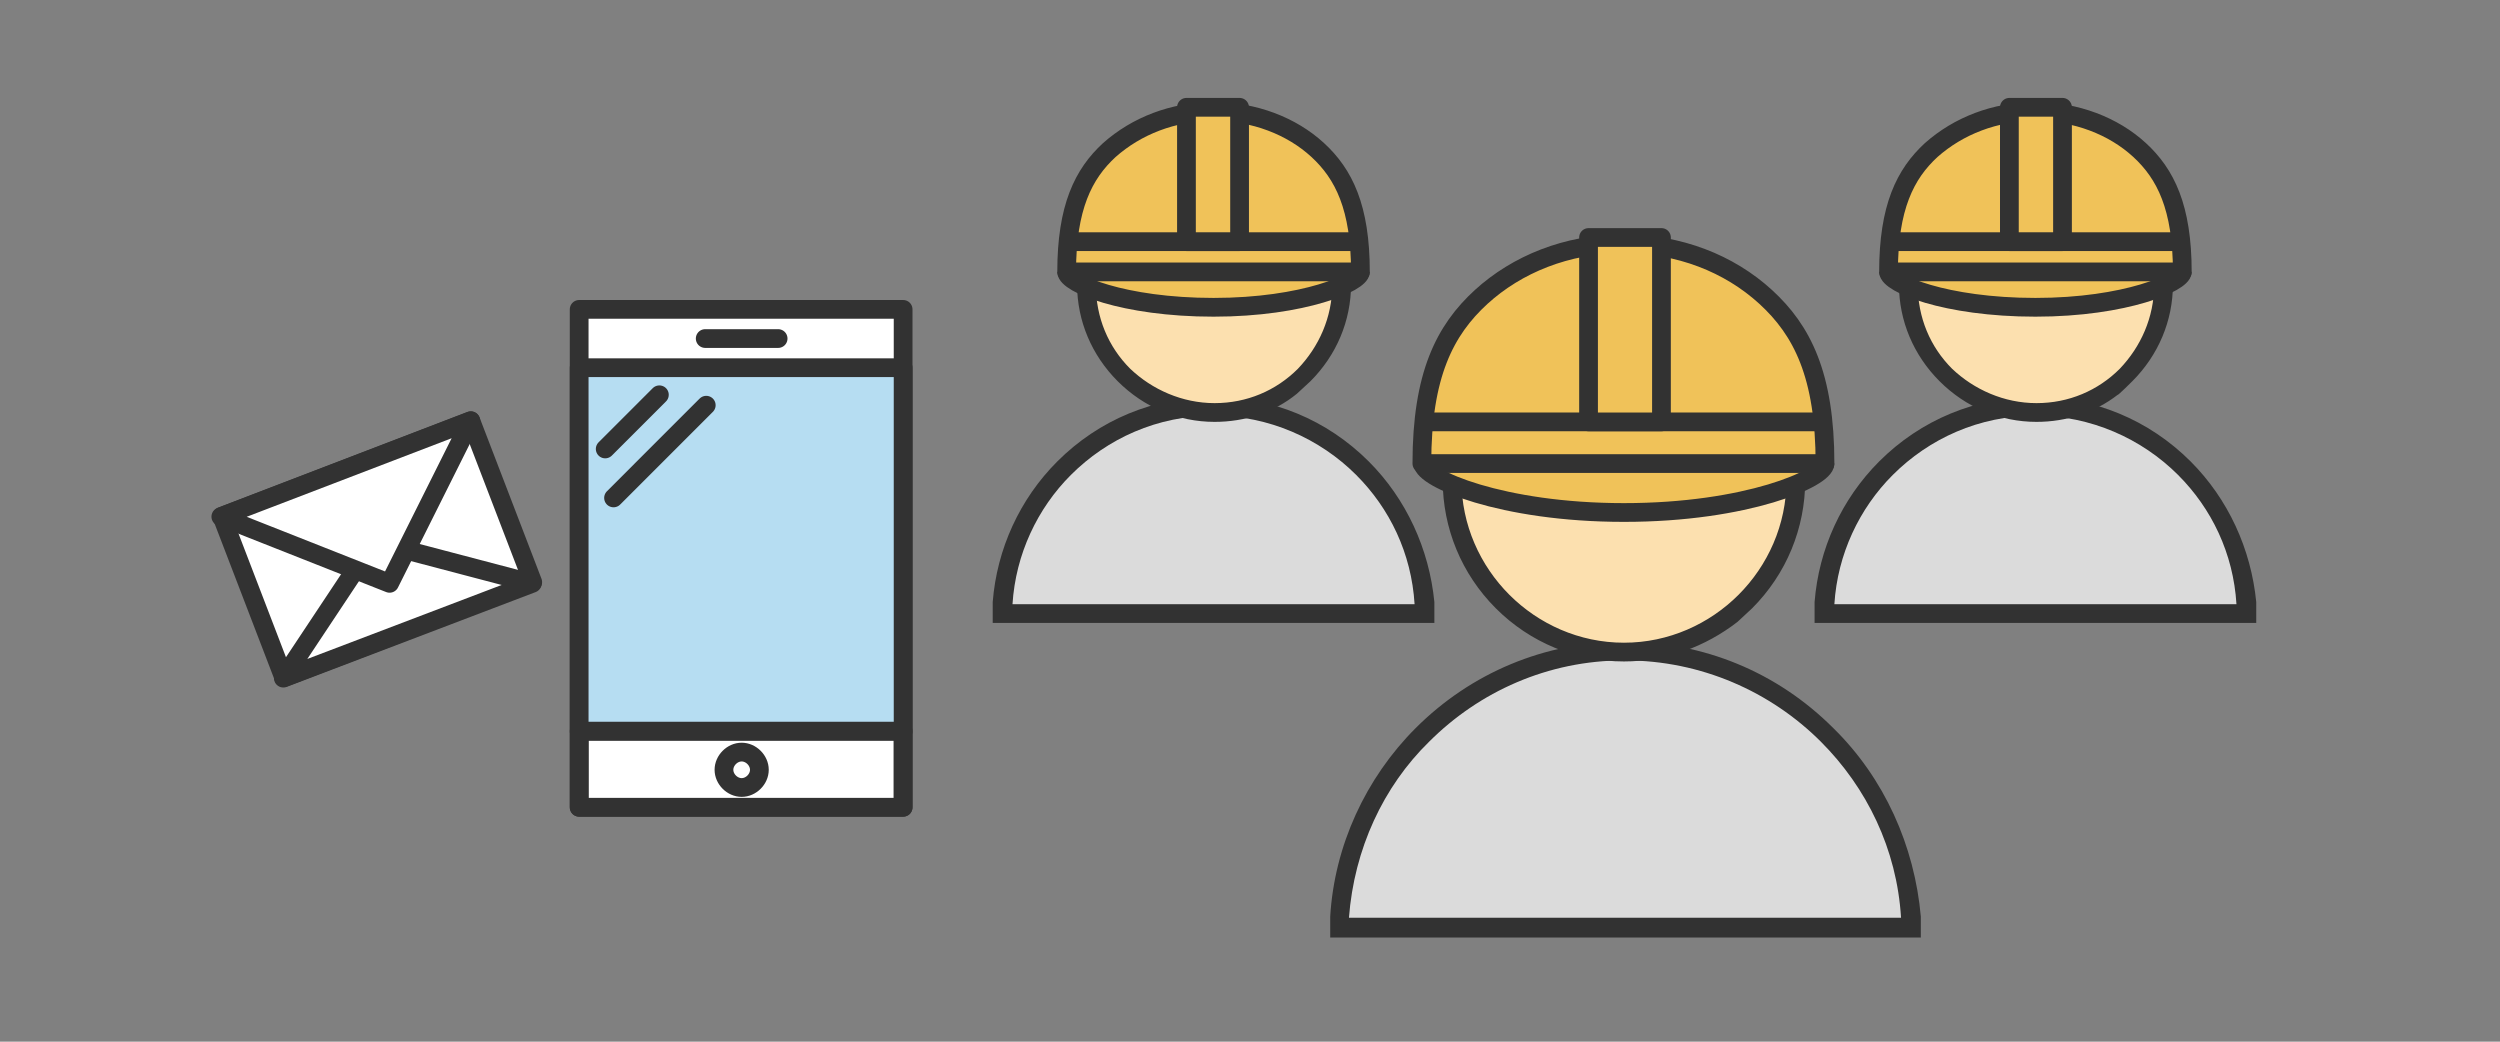 <?xml version="1.0" encoding="UTF-8"?>
<svg id="_レイヤー_2" data-name="レイヤー 2" xmlns="http://www.w3.org/2000/svg" width="240" height="100" viewBox="0 0 240 100">
  <rect x="0" y="0" width="240" height="100" fill="#808080" stroke="none"/>
  <defs>
    <style>
      .cls-1 {
        fill: #dbdbdb;
      }

      .cls-1, .cls-2, .cls-3, .cls-4 {
        stroke-width: 0px;
      }

      .cls-1, .cls-4, .cls-5, .cls-6 {
        fill-rule: evenodd;
      }

      .cls-7, .cls-8, .cls-9, .cls-5, .cls-6, .cls-10, .cls-11 {
        stroke-width: 1.8px;
      }

      .cls-7, .cls-8, .cls-9, .cls-5, .cls-6, .cls-10, .cls-11, .cls-12 {
        stroke: #323232;
      }

      .cls-7, .cls-8, .cls-9, .cls-6, .cls-10, .cls-12 {
        stroke-linejoin: round;
      }

      .cls-7, .cls-5, .cls-6, .cls-11 {
        fill: #f0c259;
      }

      .cls-8, .cls-9, .cls-10 {
        stroke-linecap: round;
      }

      .cls-8, .cls-12 {
        fill: #fff;
      }

      .cls-2 {
        fill: #323232;
      }

      .cls-3, .cls-9 {
        fill: none;
      }

      .cls-4 {
        fill: #fce0af;
      }

      .cls-5, .cls-11 {
        stroke-miterlimit: 10;
      }

      .cls-10 {
        fill: #b6ddf2;
      }

      .cls-12 {
        stroke-width: 1.8px;
      }
    </style>
  </defs>
  <g id="_デザイン" data-name="デザイン">
    <g>
      <g>
        <g>
          <g>
            <g>
              <g>
                <g>
                  <path class="cls-1" d="m175.1,58.9v-1c.4-4.9,2.5-9.5,6-13,3.8-3.8,8.9-5.9,14.3-5.9,5.4,0,10.5,2.1,14.4,5.9,3.5,3.5,5.6,8.1,5.9,13v1c0,0-40.5,0-40.5,0Z"/>
                  <path class="cls-2" d="m195.4,39.9c5.3,0,10.2,2.2,13.7,5.7,3.2,3.2,5.3,7.5,5.6,12.4h-38.6c.3-4.8,2.4-9.2,5.6-12.4,3.5-3.5,8.3-5.7,13.7-5.7h0m0-1.8h0c-5.7,0-11,2.2-15,6.2-3.6,3.6-5.8,8.4-6.2,13.5v2c-.1,0,1.8,0,1.8,0h40.6v-2c-.5-5.1-2.7-9.9-6.3-13.5-4-4-9.3-6.2-15-6.2h0Z"/>
                </g>
                <g>
                  <path class="cls-4" d="m195.4,39.6c-3.3,0-6.4-1.3-8.7-3.6-2.3-2.3-3.6-5.4-3.6-8.7s1.3-6.4,3.6-8.7c2.3-2.3,5.4-3.6,8.7-3.6s6.4,1.3,8.7,3.6c2.3,2.3,3.6,5.4,3.6,8.7s-1.3,6.4-3.6,8.7l-.7.7h0c-2.2,1.9-5,2.9-8,2.9h0Z"/>
                  <path class="cls-2" d="m195.4,15.9c3.1,0,6,1.3,8.1,3.3,2.1,2.1,3.3,4.9,3.3,8.1s-1.3,6-3.3,8.1h0c-2.1,2.1-4.9,3.3-8,3.3h0c-3.1,0-6-1.3-8.1-3.3-2.1-2.1-3.3-4.9-3.3-8.1s1.3-6,3.3-8.1c2.1-2.1,4.9-3.3,8.1-3.3m0-1.8c-3.5,0-6.9,1.4-9.3,3.9-2.5,2.5-3.9,5.8-3.9,9.3s1.4,6.8,3.9,9.3c2.5,2.5,5.8,3.9,9.3,3.9,2.9,0,5.6-.9,7.8-2.6h0c0,.1,1.4-1.3,1.4-1.3,2.5-2.5,3.9-5.8,3.9-9.3s-1.4-6.8-3.9-9.3c-2.5-2.5-5.8-3.9-9.3-3.9h0Z"/>
                </g>
              </g>
              <path class="cls-5" d="m181.3,26.1c0,1.1,5.4,3.4,14.1,3.4s14.1-2.4,14.1-3.4"/>
              <g>
                <path class="cls-6" d="m209.5,26.1c0-6.2-1.6-9.4-4.1-11.7-2.5-2.3-6.1-3.7-10-3.7s-7.4,1.4-10,3.7c-2.5,2.3-4.1,5.5-4.1,11.7h28.2Z"/>
                <line class="cls-11" x1="181.5" y1="23.2" x2="209.3" y2="23.2"/>
                <rect class="cls-7" x="192.9" y="10.3" width="5.1" height="12.9"/>
              </g>
            </g>
            <g>
              <g>
                <g>
                  <path class="cls-1" d="m96.2,58.9v-1c.4-4.9,2.5-9.5,6-13,3.8-3.8,8.9-5.9,14.3-5.9,5.4,0,10.5,2.1,14.4,5.9,3.5,3.5,5.6,8.1,5.9,13v1c0,0-40.5,0-40.5,0Z"/>
                  <path class="cls-2" d="m116.5,39.9c5.3,0,10.2,2.2,13.7,5.7,3.2,3.2,5.3,7.5,5.6,12.4h-38.6c.3-4.8,2.4-9.2,5.6-12.4,3.5-3.5,8.3-5.7,13.7-5.7h0m0-1.8h0c-5.7,0-11,2.2-15,6.2-3.6,3.6-5.8,8.4-6.2,13.5v2c-.1,0,1.8,0,1.8,0h40.6v-2c-.5-5.1-2.7-9.9-6.3-13.5-4-4-9.3-6.2-15-6.2h0Z"/>
                </g>
                <g>
                  <path class="cls-4" d="m116.5,39.6c-3.3,0-6.4-1.3-8.7-3.6-2.3-2.3-3.6-5.4-3.6-8.7s1.3-6.4,3.6-8.7c2.3-2.3,5.4-3.6,8.7-3.6s6.4,1.3,8.7,3.6c2.3,2.3,3.6,5.4,3.6,8.7s-1.3,6.4-3.6,8.7l-.6.6h0c-2.2,1.9-5,2.9-8,3h0Z"/>
                  <path class="cls-2" d="m116.5,15.9c3.1,0,6,1.3,8.1,3.3,2.1,2.1,3.3,4.9,3.3,8.1s-1.3,6-3.3,8.1h0c-2.1,2.1-4.9,3.3-8,3.3h0c-3.1,0-6-1.3-8.1-3.3-2.1-2.1-3.3-4.9-3.3-8.1s1.3-6,3.3-8.1c2.1-2.1,4.9-3.3,8.1-3.3m0-1.8c-3.5,0-6.9,1.4-9.3,3.9-2.5,2.5-3.9,5.8-3.9,9.3s1.4,6.8,3.9,9.3c2.5,2.5,5.8,3.9,9.3,3.9,2.9,0,5.7-.9,7.9-2.7h0c0,0,1.3-1.2,1.3-1.2,2.5-2.5,3.9-5.8,3.9-9.3s-1.4-6.8-3.9-9.3c-2.5-2.5-5.8-3.9-9.3-3.9h0Z"/>
                </g>
              </g>
              <path class="cls-5" d="m102.4,26.1c0,1.1,5.4,3.4,14.1,3.4s14.1-2.4,14.1-3.4"/>
              <g>
                <path class="cls-6" d="m130.6,26.1c0-6.2-1.6-9.4-4.1-11.7-2.5-2.3-6.1-3.7-10-3.7s-7.4,1.4-10,3.7c-2.5,2.3-4.1,5.5-4.1,11.7h28.2Z"/>
                <line class="cls-11" x1="102.5" y1="23.2" x2="130.4" y2="23.2"/>
                <rect class="cls-7" x="113.9" y="10.3" width="5.1" height="12.9"/>
              </g>
            </g>
          </g>
          <g>
            <g>
              <g>
                <path class="cls-1" d="m128.5,89.1v-1c.5-6.6,3.4-12.8,8-17.5,5.2-5.2,12.1-8,19.4-8,7.3,0,14.2,2.9,19.4,8,4.7,4.7,7.5,10.9,8,17.5v1c0,0-54.8,0-54.8,0Z"/>
                <path class="cls-2" d="m156,63.4c7.3,0,14,3,18.8,7.8,4.4,4.4,7.3,10.3,7.7,16.9h-53c.5-6.6,3.3-12.6,7.7-16.9,4.8-4.8,11.4-7.8,18.7-7.8h0m0-1.8h0c-7.6,0-14.7,3-20,8.3-4.8,4.8-7.8,11.3-8.2,18.1v2c-.1,0,1.8,0,1.8,0h54.9v-2c-.6-6.8-3.5-13.3-8.4-18.1-5.4-5.4-12.5-8.3-20.1-8.3h0Z"/>
              </g>
              <g>
                <path class="cls-4" d="m155.9,62.6c-4.4,0-8.6-1.7-11.7-4.8-3.1-3.1-4.8-7.3-4.8-11.7s1.7-8.6,4.8-11.7c3.1-3.1,7.3-4.8,11.7-4.8s8.6,1.7,11.7,4.8c3.1,3.1,4.8,7.3,4.8,11.7s-1.7,8.6-4.8,11.7l-.7.7h0c-3,2.7-6.9,4.2-11,4.2h0Z"/>
                <path class="cls-2" d="m155.9,30.5c4.3,0,8.2,1.7,11,4.6,2.8,2.8,4.6,6.7,4.6,11s-1.8,8.2-4.6,11h0c-2.8,2.8-6.7,4.6-11,4.6h0c-4.3,0-8.2-1.8-11-4.6-2.8-2.8-4.6-6.7-4.6-11s1.8-8.2,4.6-11c2.8-2.8,6.7-4.6,11-4.6m0-1.8c-4.7,0-9,1.8-12.3,5.1-3.3,3.3-5.1,7.7-5.1,12.3s1.8,9,5.1,12.3c3.3,3.3,7.7,5.1,12.3,5.1,4,0,7.8-1.4,10.9-3.8h0c0,0,1.4-1.3,1.4-1.3,3.3-3.3,5.1-7.7,5.1-12.3s-1.8-9-5.1-12.3c-3.3-3.3-7.7-5.1-12.3-5.1h0Z"/>
              </g>
            </g>
            <path class="cls-5" d="m136.6,44.5c0,1.4,7.5,4.7,19.3,4.7s19.3-3.3,19.3-4.7"/>
            <g>
              <path class="cls-6" d="m175.2,44.5c0-8.5-2.2-12.8-5.7-16-3.5-3.2-8.3-5.1-13.7-5.1s-10.2,2-13.6,5.1c-3.5,3.2-5.7,7.5-5.7,16h38.6Z"/>
              <line class="cls-11" x1="136.8" y1="40.5" x2="175" y2="40.5"/>
              <rect class="cls-7" x="152.5" y="22.8" width="7" height="17.7"/>
            </g>
          </g>
        </g>
        <g>
          <g>
            <rect class="cls-8" x="55.6" y="29.7" width="31.1" height="47.8"/>
            <rect class="cls-10" x="55.6" y="35.3" width="31.1" height="34.9"/>
            <rect class="cls-9" x="55.6" y="70.2" width="31.1" height="7.3"/>
            <path class="cls-9" d="m72.9,73.9c0,.9-.8,1.7-1.7,1.7s-1.7-.8-1.7-1.7.8-1.7,1.7-1.7,1.7.8,1.7,1.7Z"/>
            <line class="cls-9" x1="67.7" y1="32.5" x2="74.7" y2="32.5"/>
            <line class="cls-9" x1="63.3" y1="37.9" x2="58.1" y2="43.1"/>
            <line class="cls-9" x1="67.8" y1="38.9" x2="58.9" y2="47.8"/>
          </g>
          <g>
            <rect class="cls-12" x="23.4" y="44.5" width="25.6" height="16.6" transform="translate(-16.5 16.4) rotate(-21)"/>
            <polygon class="cls-12" points="35.9 52 27.2 65.1 51.1 56 35.9 52"/>
            <polygon class="cls-12" points="37.4 56 45.2 40.4 21.2 49.6 37.4 56"/>
          </g>
        </g>
      </g>
      <rect class="cls-3" width="240" height="100"/>
    </g>
  </g>
</svg>